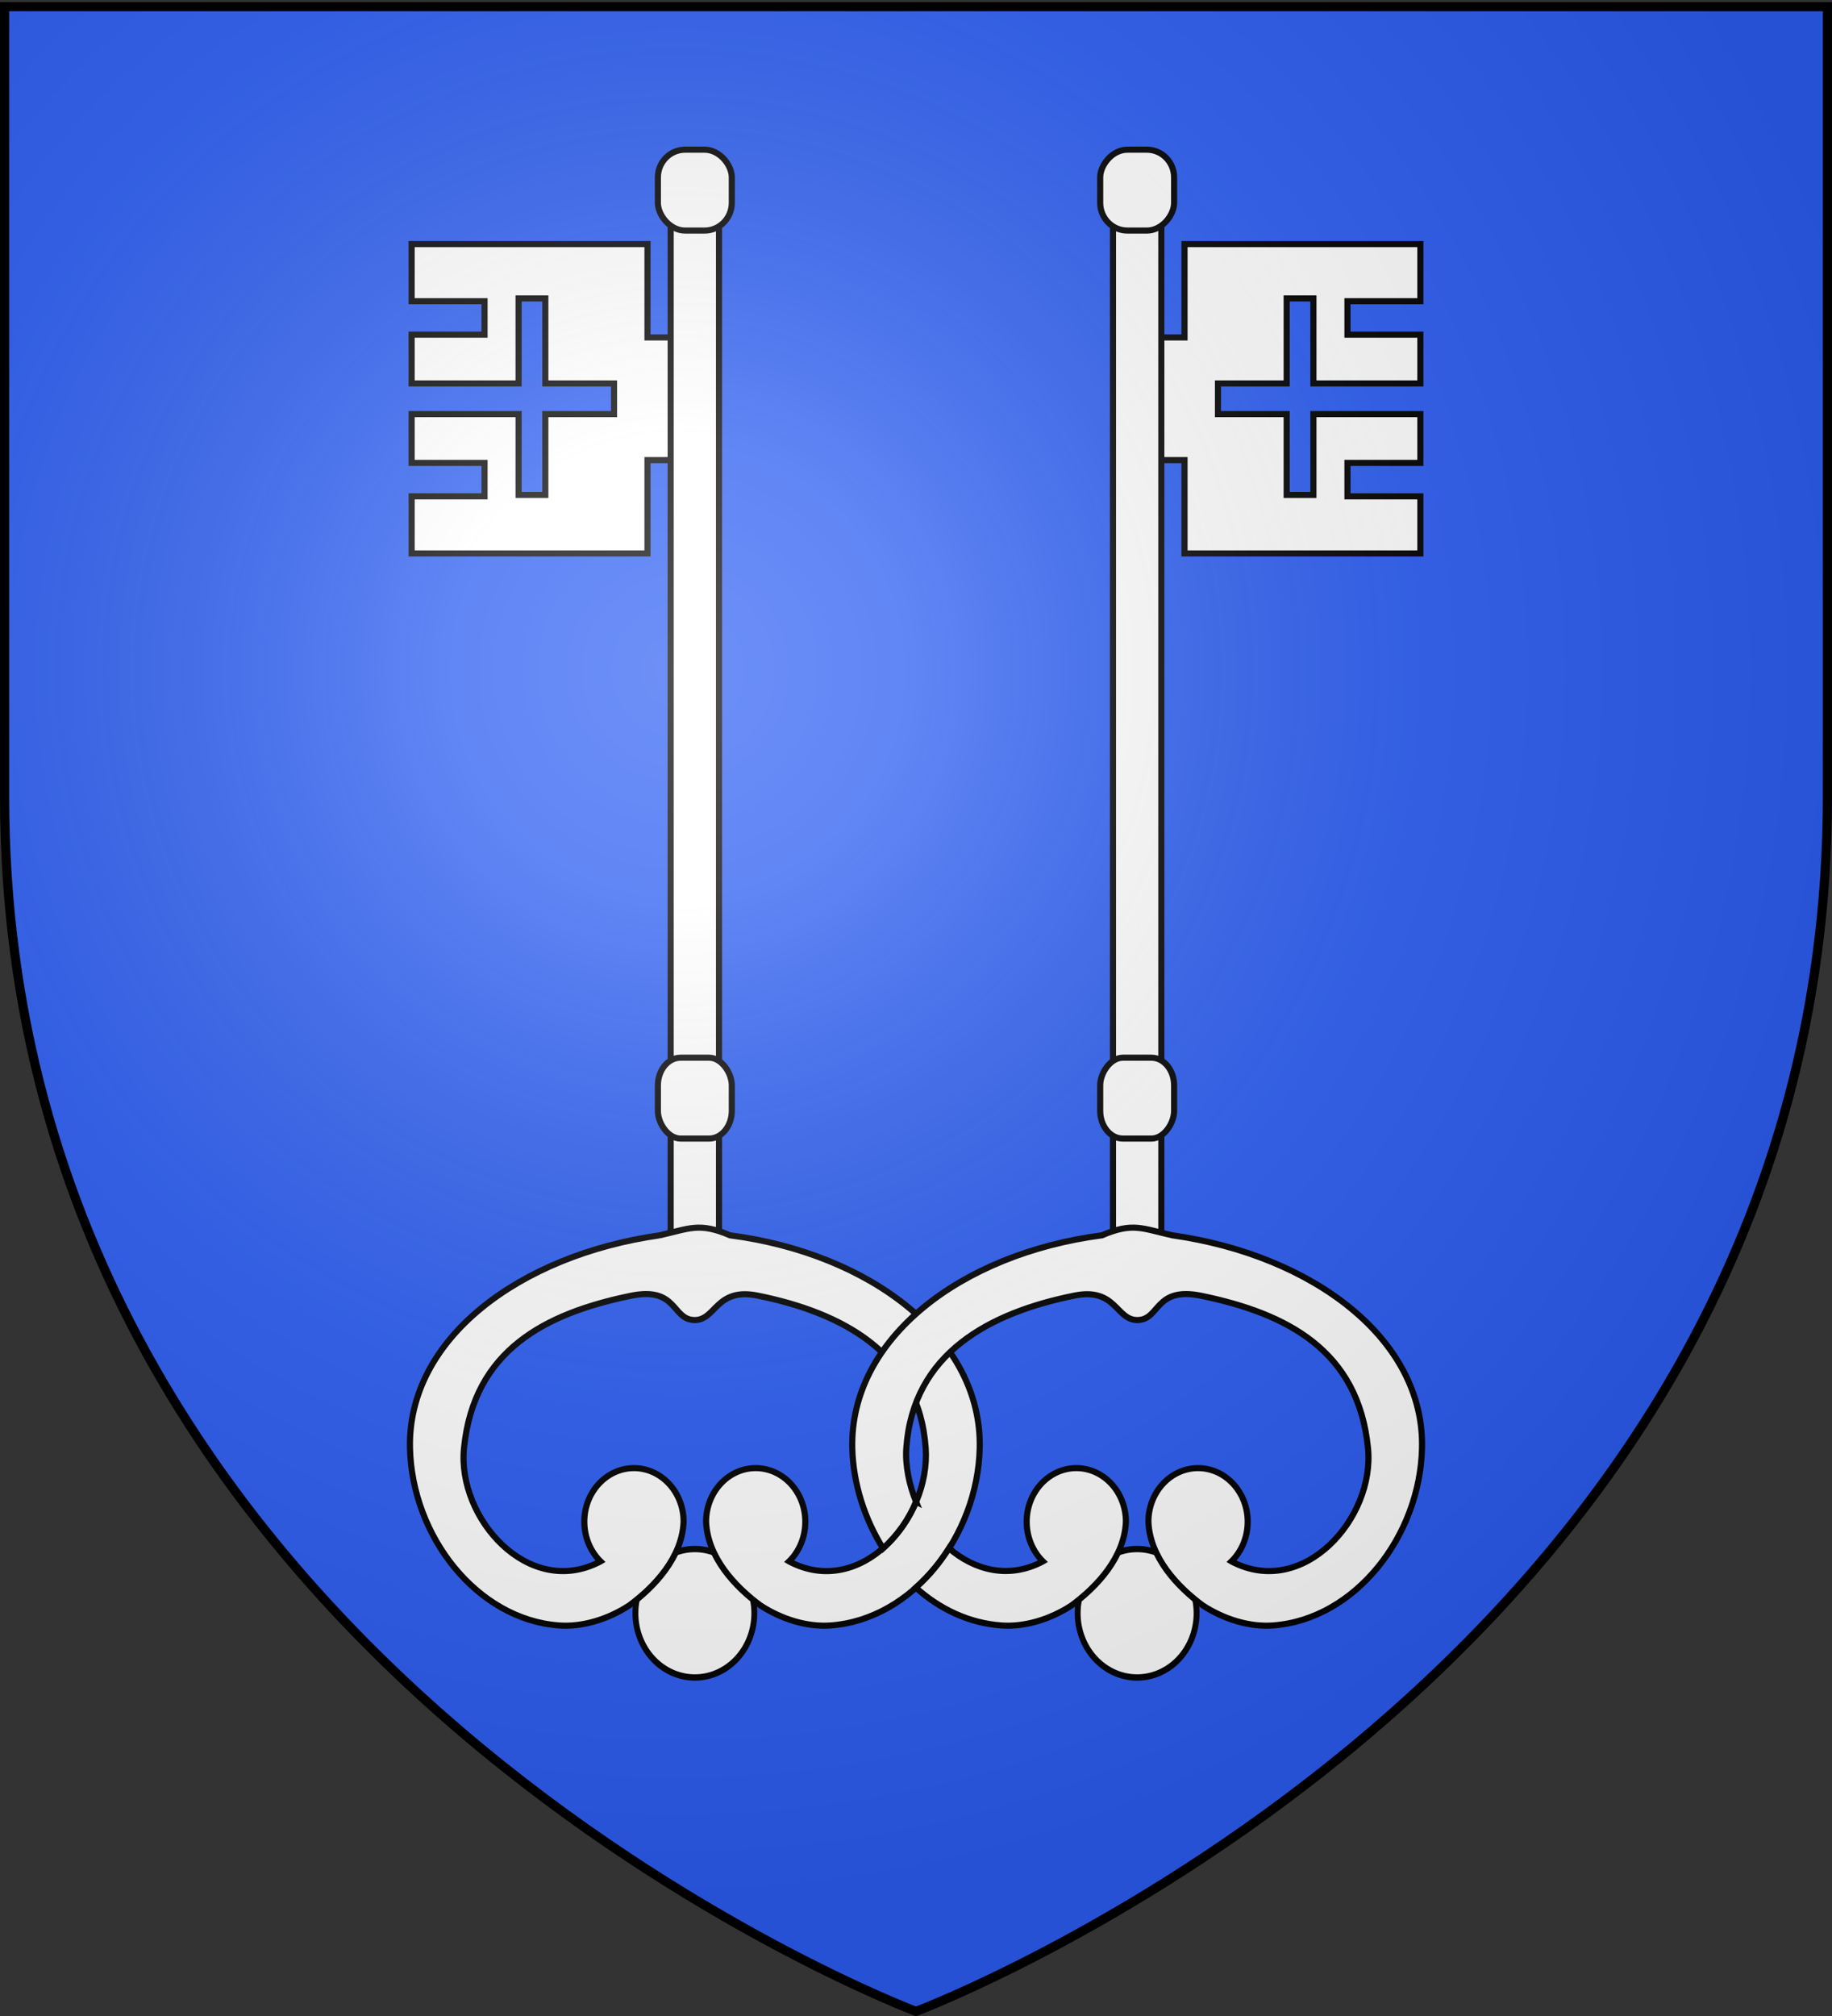 <svg xmlns="http://www.w3.org/2000/svg" xmlns:xlink="http://www.w3.org/1999/xlink" height="660" width="600" version="1.0"><rect width="100%" height="100%" fill="#333333" stroke="none"/><defs><radialGradient xlink:href="#a" id="b" gradientUnits="userSpaceOnUse" gradientTransform="matrix(1.353 0 0 1.349 -77.63 -85.747)" cx="221.445" cy="226.331" fx="221.445" fy="226.331" r="300"/><linearGradient id="a"><stop style="stop-color:white;stop-opacity:.314" offset="0"/><stop offset=".19" style="stop-color:white;stop-opacity:.251"/><stop style="stop-color:#6b6b6b;stop-opacity:.125" offset=".6"/><stop style="stop-color:black;stop-opacity:.125" offset="1"/></linearGradient></defs><g style="display:inline"><path style="fill:#2b5df2;fill-opacity:1;fill-rule:evenodd;stroke:none;stroke-width:1px;stroke-linecap:butt;stroke-linejoin:miter;stroke-opacity:1" d="M300 658.5s298.5-112.32 298.5-397.772V2.176H1.5v258.552C1.5 546.18 300 658.5 300 658.5z"/><g style="stroke:#000;stroke-opacity:1;stroke-width:1.932;stroke-miterlimit:4;stroke-dasharray:none"><g transform="matrix(1.035 0 0 1.035 510.012 -209.364)" style="stroke:#000;stroke-opacity:1;stroke-width:1.932;stroke-miterlimit:4;stroke-dasharray:none"><path style="fill:#fff;fill-rule:evenodd;stroke:#000;stroke-width:1.932;stroke-linecap:butt;stroke-linejoin:miter;stroke-miterlimit:4;stroke-dasharray:none;stroke-opacity:1" d="M-362.51 279.498v18.063h23.071v10.578h-23.07v15.437h33.845v-26.899h8.461v26.899h21.742v9.694h-21.742v25.572h-8.461V333.27h-33.845v15.437h23.07v10.577h-23.07v18.063h74.63v-29.524h7.69v-38.8h-7.69v-29.525h-74.63z"/><path style="fill:#fff;fill-rule:evenodd;stroke:#000;stroke-width:1.932;stroke-linecap:butt;stroke-linejoin:miter;stroke-miterlimit:4;stroke-dasharray:none;stroke-opacity:1" d="M-280.538 260.622h15.294v339.432h-15.294z"/><rect rx="8.604" ry="8.77" y="249.633" x="-284.584" height="25.579" width="23.386" style="fill:#fff;fill-rule:evenodd;stroke:#000;stroke-width:1.932;stroke-linecap:butt;stroke-linejoin:miter;stroke-miterlimit:4;stroke-dasharray:none;stroke-opacity:1"/><rect style="fill:#fff;fill-rule:evenodd;stroke:#000;stroke-width:1.932;stroke-linecap:butt;stroke-linejoin:miter;stroke-miterlimit:4;stroke-dasharray:none;stroke-opacity:1" width="23.386" height="25.579" x="-284.584" y="536.845" ry="8.77" rx="7.19"/><path style="fill:#fff;fill-opacity:1;stroke:#000;stroke-width:3.161;stroke-miterlimit:4;stroke-dasharray:none;stroke-opacity:1" d="M-12.346 1140.945a31.988 31.988 0 1 1-63.977 0 31.988 31.988 0 1 1 63.977 0z" transform="matrix(.588 0 0 .635 -246.813 -11.924)"/><path style="fill:#fff;fill-opacity:1;fill-rule:evenodd;stroke:#000;stroke-width:1.932;stroke-linecap:butt;stroke-linejoin:miter;stroke-miterlimit:4;stroke-dasharray:none;stroke-opacity:1" d="M-284.02 593.025c-44.284 6.27-79.809 32.687-79.01 67.31.643 27.86 21.162 54.182 47.146 56.099 7.39.545 15.439-1.918 22.199-6.308 8.08-5.95 16.787-15.246 17.235-26.513 0-9.363-7.037-16.95-15.709-16.95s-15.708 7.587-15.708 16.95c0 4.963 1.977 9.452 5.127 12.554-.058.034-.125.068-.183.102-22.521 11.74-45.24-13.68-43.015-35.934 3.1-30.999 25.726-42.589 52.693-48.166 14.829-3.066 13.035 7.428 20.1 7.654 6.993.223 6.775-10.412 20.1-7.729 26.688 5.375 51.106 18.14 53.204 48.241 1.558 22.36-20.515 47.674-43.036 35.934-.058-.034-.124-.068-.183-.102 3.15-3.102 5.128-7.591 5.128-12.554 0-9.363-7.037-16.95-15.709-16.95s-15.688 7.587-15.688 16.95c.447 11.267 9.154 20.564 17.235 26.513 6.76 4.39 14.809 6.853 22.2 6.308 25.983-1.917 46.502-28.24 47.145-56.099.799-34.623-34.446-61.5-79.01-67.31-9.794-4.203-12.859-2.089-22.26 0z"/></g><g transform="matrix(-1.035 0 0 1.035 89.988 -209.364)" style="stroke:#000;stroke-opacity:1;stroke-width:1.932;stroke-miterlimit:4;stroke-dasharray:none"><path d="M-362.51 279.498v18.063h23.071v10.578h-23.07v15.437h33.845v-26.899h8.461v26.899h21.742v9.694h-21.742v25.572h-8.461V333.27h-33.845v15.437h23.07v10.577h-23.07v18.063h74.63v-29.524h7.69v-38.8h-7.69v-29.525h-74.63z" style="fill:#fff;fill-rule:evenodd;stroke:#000;stroke-width:1.932;stroke-linecap:butt;stroke-linejoin:miter;stroke-miterlimit:4;stroke-dasharray:none;stroke-opacity:1"/><path style="fill:#fff;fill-rule:evenodd;stroke:#000;stroke-width:1.932;stroke-linecap:butt;stroke-linejoin:miter;stroke-miterlimit:4;stroke-dasharray:none;stroke-opacity:1" d="M-280.538 260.622h15.294v339.432h-15.294z"/><rect style="fill:#fff;fill-rule:evenodd;stroke:#000;stroke-width:1.932;stroke-linecap:butt;stroke-linejoin:miter;stroke-miterlimit:4;stroke-dasharray:none;stroke-opacity:1" width="23.386" height="25.579" x="-284.584" y="249.633" ry="8.77" rx="8.604"/><rect rx="7.19" ry="8.77" y="536.845" x="-284.584" height="25.579" width="23.386" style="fill:#fff;fill-rule:evenodd;stroke:#000;stroke-width:1.932;stroke-linecap:butt;stroke-linejoin:miter;stroke-miterlimit:4;stroke-dasharray:none;stroke-opacity:1"/><path transform="matrix(.588 0 0 .635 -246.813 -11.924)" d="M-12.346 1140.945a31.988 31.988 0 1 1-63.977 0 31.988 31.988 0 1 1 63.977 0z" style="fill:#fff;fill-opacity:1;stroke:#000;stroke-width:3.161;stroke-miterlimit:4;stroke-dasharray:none;stroke-opacity:1"/><path d="M-202.921 677.308c2.387 5.676 5.813 10.499 10.433 14.756 5.79-9.241 9.48-20.483 9.739-31.729.799-34.623-34.446-61.5-79.01-67.31-9.794-4.203-12.859-2.089-22.26 0-44.285 6.27-79.81 32.687-79.011 67.31.643 27.86 21.162 54.182 47.146 56.099 7.39.545 15.439-1.918 22.199-6.308 8.08-5.95 16.787-15.246 17.235-26.513 0-9.363-7.037-16.95-15.709-16.95s-15.708 7.587-15.708 16.95c0 4.963 1.977 9.452 5.127 12.554-.058.034-.125.068-.183.102-22.521 11.74-45.24-13.68-43.015-35.934 3.1-30.999 25.726-42.589 52.693-48.166 14.829-3.066 13.035 7.428 20.1 7.654 6.993.223 6.775-10.412 20.1-7.729 26.688 5.375 51.106 18.14 53.204 48.241.384 5.517-.936 11.698-3.08 16.973zm.062 27.17c-4.733-4.24-7.876-8.375-10.494-12.455-8.019 6.896-18.798 9.837-29.524 4.246-.058-.034-.124-.068-.183-.102 3.15-3.102 5.128-7.591 5.128-12.554 0-9.363-7.037-16.95-15.709-16.95s-15.688 7.587-15.688 16.95c.447 11.267 9.154 20.564 17.235 26.513 6.76 4.39 14.809 6.853 22.2 6.308 10.16-.75 19.407-5.11 27.035-11.956z" style="fill:#fff;fill-opacity:1;fill-rule:evenodd;stroke:#000;stroke-width:1.932;stroke-linecap:butt;stroke-linejoin:miter;stroke-miterlimit:4;stroke-dasharray:none;stroke-opacity:1"/></g></g></g><path d="M300 658.5s298.5-112.32 298.5-397.772V2.176H1.5v258.552C1.5 546.18 300 658.5 300 658.5z" style="opacity:1;fill:url(#b);fill-opacity:1;fill-rule:evenodd;stroke:none;stroke-width:1px;stroke-linecap:butt;stroke-linejoin:miter;stroke-opacity:1"/><path d="M300 658.5S1.5 546.18 1.5 260.728V2.176h597v258.552C598.5 546.18 300 658.5 300 658.5z" style="opacity:1;fill:none;fill-opacity:1;fill-rule:evenodd;stroke:#000;stroke-width:3;stroke-linecap:butt;stroke-linejoin:miter;stroke-miterlimit:4;stroke-dasharray:none;stroke-opacity:1"/></svg>